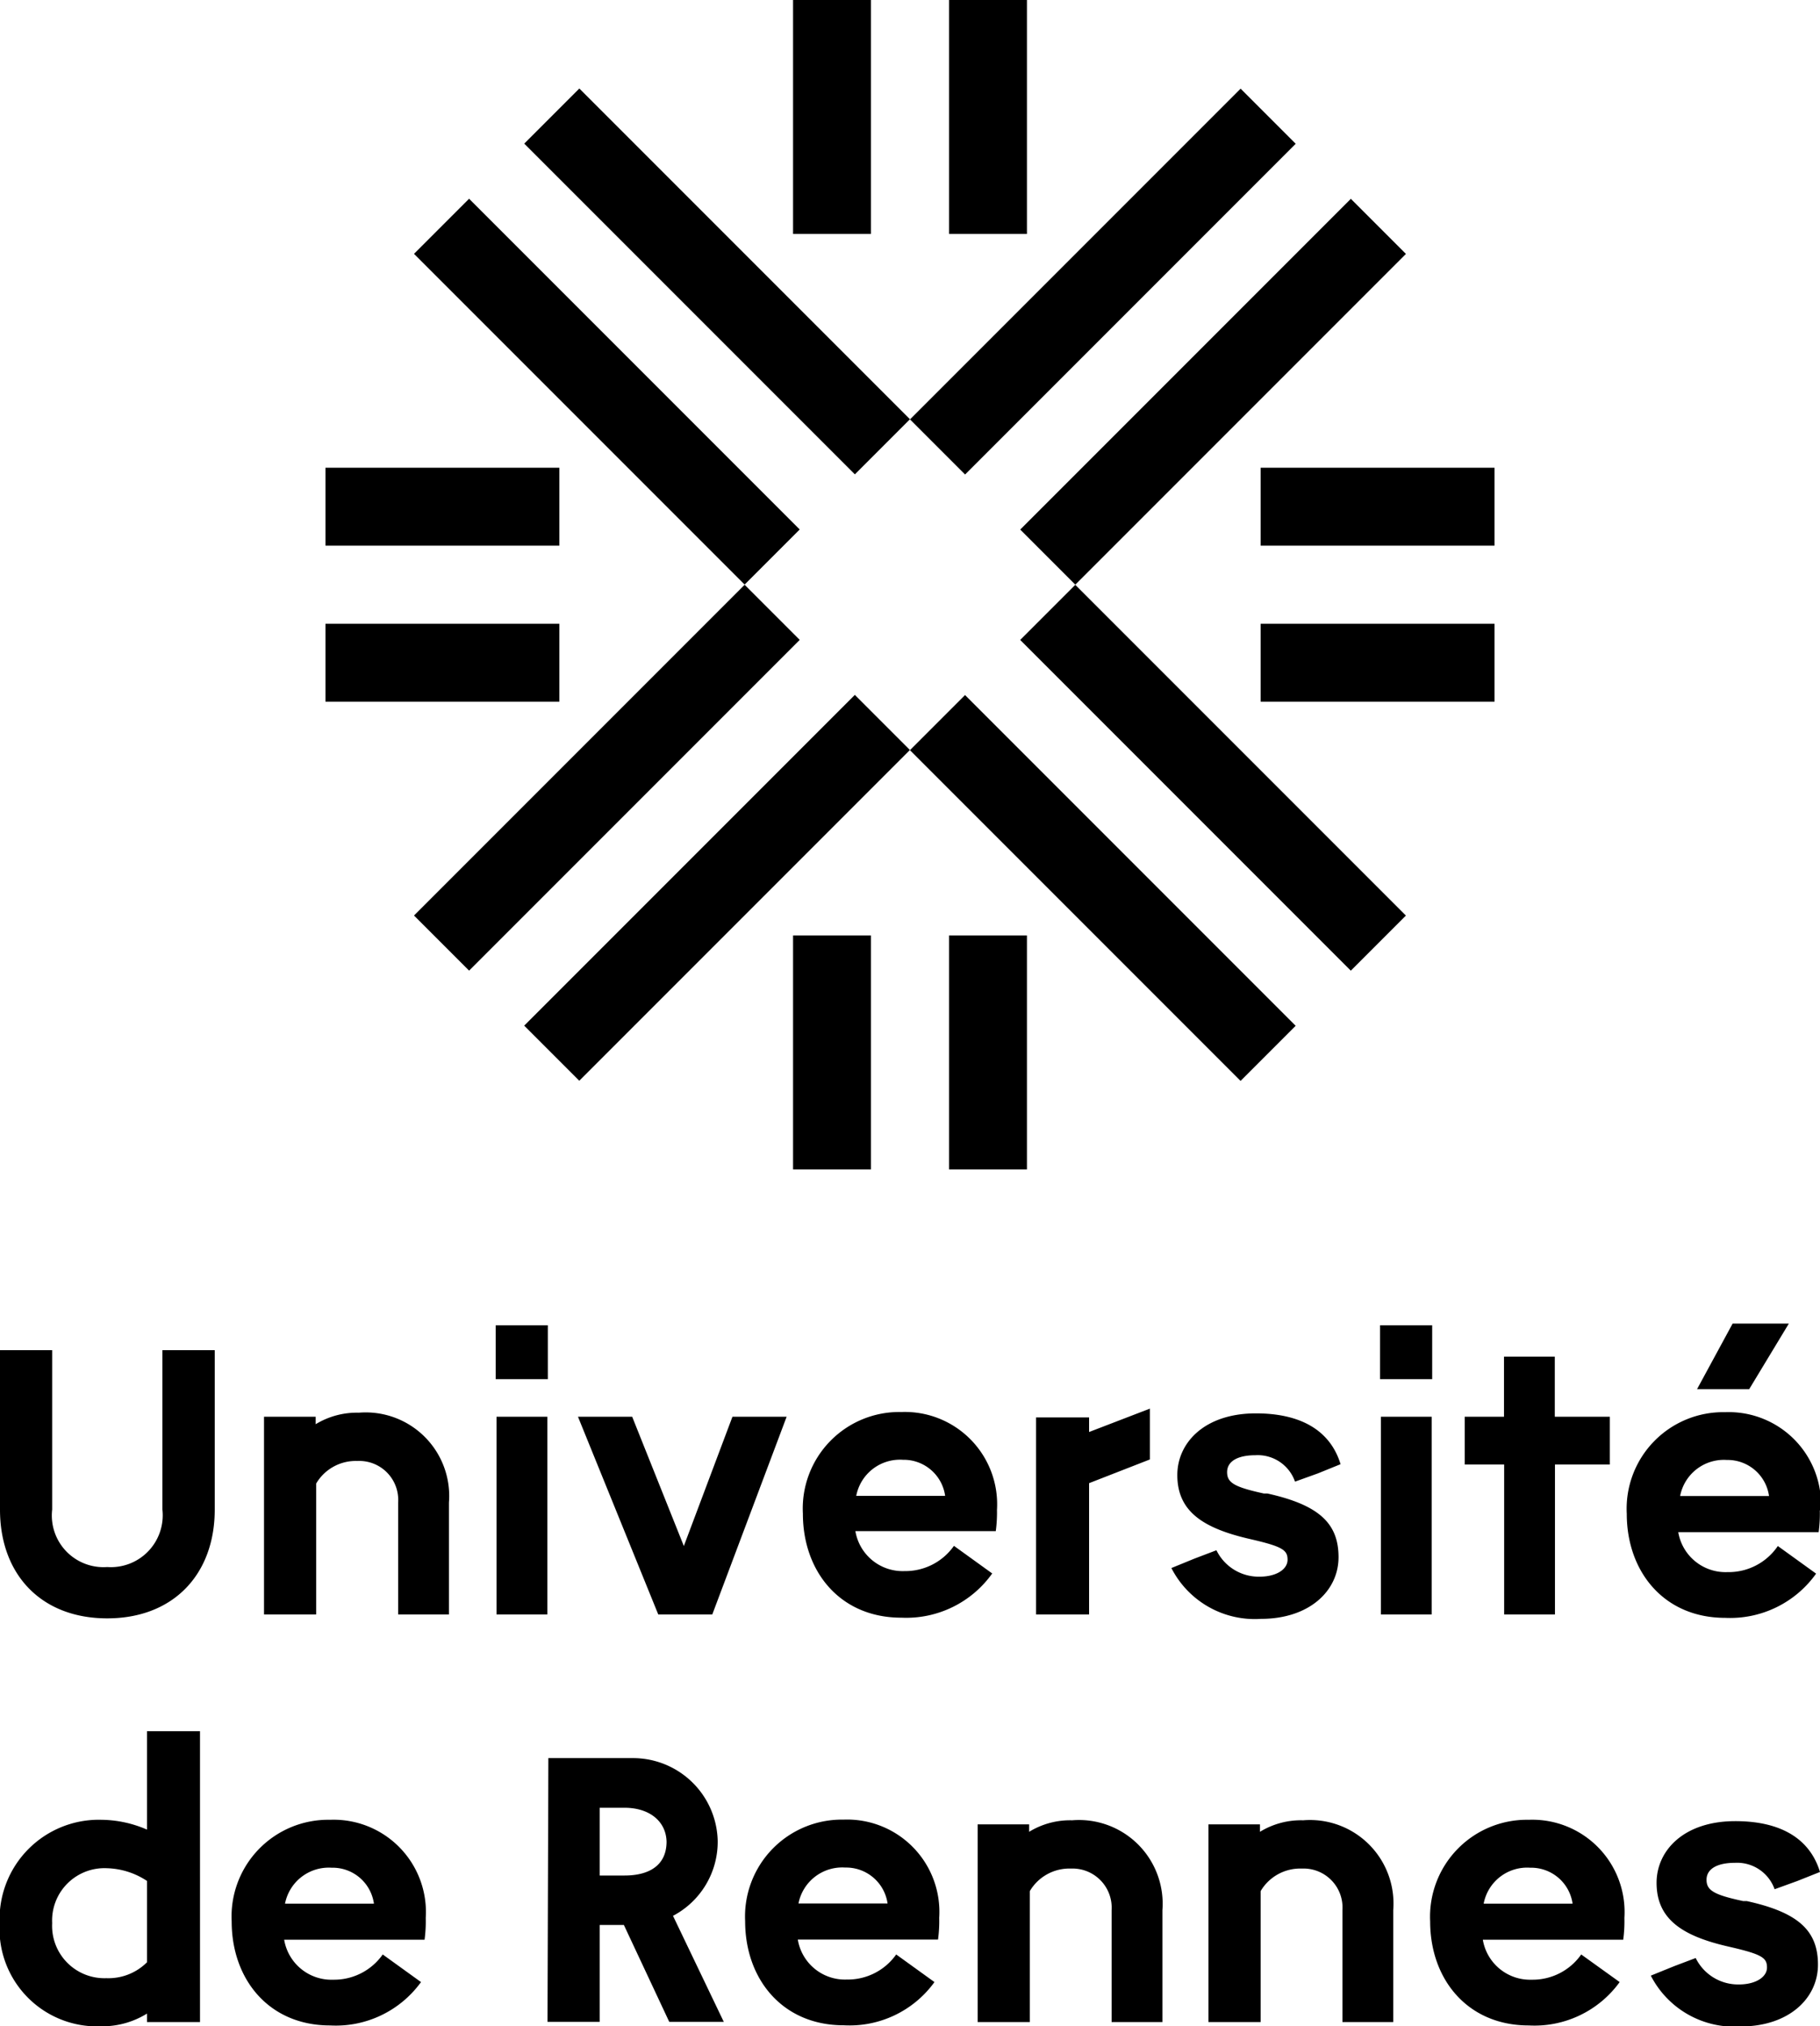 <svg id="Calque_1" data-name="Calque 1" xmlns="http://www.w3.org/2000/svg" viewBox="0 0 107.47 119.61"><rect x="62.82" y="38.61" width="4.6" height="27.61" transform="translate(-17.99 61.4) rotate(-45)"/><rect x="69.33" y="32.1" width="4.6" height="27.61" transform="translate(-11.48 64.1) rotate(-45)"/><rect x="33.54" y="9.32" width="4.6" height="27.61" transform="translate(-5.86 32.11) rotate(-45)"/><rect x="40.05" y="2.81" width="4.6" height="27.61" transform="translate(0.65 34.81) rotate(-45)"/><rect x="51.32" y="14.32" width="27.61" height="4.6" transform="translate(7.32 50.92) rotate(-45)"/><rect x="57.83" y="20.82" width="27.61" height="4.6" transform="translate(4.63 57.43) rotate(-45)"/><rect x="22.03" y="43.6" width="27.61" height="4.6" transform="translate(-21.96 38.79) rotate(-45)"/><rect x="28.54" y="50.11" width="27.61" height="4.6" transform="translate(-24.66 45.29) rotate(-45)"/><rect x="46.83" width="4.6" height="13.81"/><rect x="56.04" width="4.6" height="13.81"/><rect x="46.83" y="55.22" width="4.6" height="13.81"/><rect x="56.04" y="55.22" width="4.6" height="13.81"/><rect x="74.44" y="27.61" width="13.81" height="4.6"/><rect x="74.44" y="36.82" width="13.81" height="4.6"/><rect x="19.22" y="27.61" width="13.81" height="4.6"/><rect x="19.22" y="36.82" width="13.81" height="4.6"/><path d="M101.8,110.9s0,0,0,0,0,0,0,0m-2.94,5.16-1.38.56a5.54,5.54,0,0,0,5.3,3c2.85,0,4.57-1.66,4.57-3.65s-1.14-3.08-4.2-3.75l-.21,0c-1.73-.37-2.17-.63-2.17-1.26s.61-1,1.68-1a2.35,2.35,0,0,1,2.34,1.56l1.35-.49,1.33-.53c-.61-2-2.36-3-5-3-3.06,0-4.65,1.75-4.65,3.64,0,2.1,1.45,3.11,4.14,3.74l.3.07c1.8.42,2.08.63,2.08,1.19s-.66,1-1.66,1a2.79,2.79,0,0,1-2.55-1.56Zm-11.25-3.69a2.61,2.61,0,0,1,2.75-2.12,2.47,2.47,0,0,1,2.5,2.12Zm8.31.84a5.45,5.45,0,0,0-5.65-5.79,5.72,5.72,0,0,0-5.82,6c0,3.41,2.2,6.14,5.82,6.14A6.21,6.21,0,0,0,95.64,117l-2.27-1.63a3.5,3.5,0,0,1-2.92,1.49,2.83,2.83,0,0,1-2.89-2.36h8.29a8.1,8.1,0,0,0,.07-1.28m-24.56,6.14h3.08v-7.73a2.71,2.71,0,0,1,2.43-1.33,2.3,2.3,0,0,1,2.4,2.45v6.61h3v-6.61a4.93,4.93,0,0,0-5.32-5.3,4.64,4.64,0,0,0-2.55.68v-.44H71.36Zm-13.63,0h3.08v-7.73a2.71,2.71,0,0,1,2.43-1.33,2.31,2.31,0,0,1,2.4,2.45v6.61h3v-6.61a4.94,4.94,0,0,0-5.33-5.3,4.63,4.63,0,0,0-2.54.68v-.44H57.73Zm-10.58-7a2.63,2.63,0,0,1,2.76-2.12,2.47,2.47,0,0,1,2.5,2.12Zm8.31.84a5.45,5.45,0,0,0-5.65-5.79,5.72,5.72,0,0,0-5.81,6c0,3.41,2.2,6.14,5.81,6.14A6.19,6.19,0,0,0,55.18,117l-2.26-1.63A3.5,3.5,0,0,1,50,116.85a2.82,2.82,0,0,1-2.89-2.36h8.28a8.1,8.1,0,0,0,.07-1.28m-20.05-2.5v-4h1.47c1.47,0,2.45.8,2.48,2,0,1.38-1,2-2.48,2Zm-3.08,8.64h3.08v-5.72h1.43l2.68,5.72h3.22l-3-6.26a4.94,4.94,0,0,0,2.64-4.41v0a5,5,0,0,0-5-4.9h-5Z"/><path d="M100.21,82h3.08l2.34-3.87h-3.32Zm-1,6.31a2.63,2.63,0,0,1,2.76-2.13,2.47,2.47,0,0,1,2.49,2.13Zm8.31.84a5.45,5.45,0,0,0-5.65-5.79,5.7,5.7,0,0,0-5.81,6c0,3.41,2.19,6.14,5.81,6.14a6.23,6.23,0,0,0,5.37-2.61l-2.26-1.63A3.51,3.51,0,0,1,102,92.8a2.83,2.83,0,0,1-2.9-2.36h8.29a8.16,8.16,0,0,0,.07-1.28M88.82,95.3h3V86.45h3.24V83.63H91.81V80.08h-3v3.55H86.49v2.82h2.33ZM81.49,81.41h3.08V78.23H81.49Zm.05,13.89h3V83.63h-3Zm-8.06-8.45s0,0,0,0,0,0,0,0M70.54,92l-1.37.56a5.53,5.53,0,0,0,5.29,3c2.85,0,4.58-1.65,4.58-3.64s-1.14-3.08-4.2-3.76l-.21,0c-1.73-.38-2.17-.63-2.17-1.26s.6-1,1.68-1a2.33,2.33,0,0,1,2.33,1.56l1.36-.49,1.33-.54c-.61-2-2.36-3-5-3-3.05,0-4.64,1.75-4.64,3.64,0,2.1,1.45,3.1,4.13,3.74l.3.07c1.8.42,2.08.63,2.08,1.19s-.65,1-1.66,1a2.78,2.78,0,0,1-2.54-1.56ZM61.18,95.3h3.13V87.55l3.59-1.4v-3l-3.59,1.38v-.86H61.18Zm-10.62-7a2.63,2.63,0,0,1,2.76-2.13,2.47,2.47,0,0,1,2.49,2.13Zm8.31.84a5.45,5.45,0,0,0-5.65-5.79,5.7,5.7,0,0,0-5.81,6c0,3.41,2.19,6.14,5.81,6.14a6.23,6.23,0,0,0,5.37-2.61l-2.26-1.63a3.51,3.51,0,0,1-2.92,1.49,2.83,2.83,0,0,1-2.9-2.36H58.8a8.16,8.16,0,0,0,.07-1.28M42.06,95.3l4.39-11.67h-3.2l-2.87,7.63-3.05-7.63h-3.2L38.87,95.3ZM29.27,81.41h3.08V78.23H29.27Zm.05,13.89h3V83.63h-3Zm-13.73,0h3.08V87.57a2.71,2.71,0,0,1,2.43-1.33,2.3,2.3,0,0,1,2.41,2.45V95.3h3V88.69a4.93,4.93,0,0,0-5.32-5.3,4.68,4.68,0,0,0-2.55.68v-.44H15.59ZM0,79.7v9.41c0,3.83,2.43,6.42,6.33,6.42s6.35-2.59,6.35-6.42V79.7H9.59v9.41A3.06,3.06,0,0,1,6.33,92.5a3.05,3.05,0,0,1-3.25-3.39V79.7Z"/><path d="M16.83,112.37a2.63,2.63,0,0,1,2.75-2.12,2.46,2.46,0,0,1,2.5,2.12Zm8.31.84a5.45,5.45,0,0,0-5.65-5.79,5.71,5.71,0,0,0-5.81,6c0,3.41,2.19,6.14,5.81,6.14A6.21,6.21,0,0,0,24.86,117l-2.26-1.63a3.51,3.51,0,0,1-2.92,1.49,2.83,2.83,0,0,1-2.9-2.36h8.29a8.1,8.1,0,0,0,.07-1.28m-22.06.3a3.09,3.09,0,0,1,3.25-3.24,4.48,4.48,0,0,1,2.35.75v4.8a3.22,3.22,0,0,1-2.4.94,3.09,3.09,0,0,1-3.2-3.25m5.6,5.84h3.13V102.19H8.68V108a6.9,6.9,0,0,0-2.7-.58,5.86,5.86,0,0,0-6,6.09,5.76,5.76,0,0,0,6,6.1,5,5,0,0,0,2.7-.75Z"/></svg>